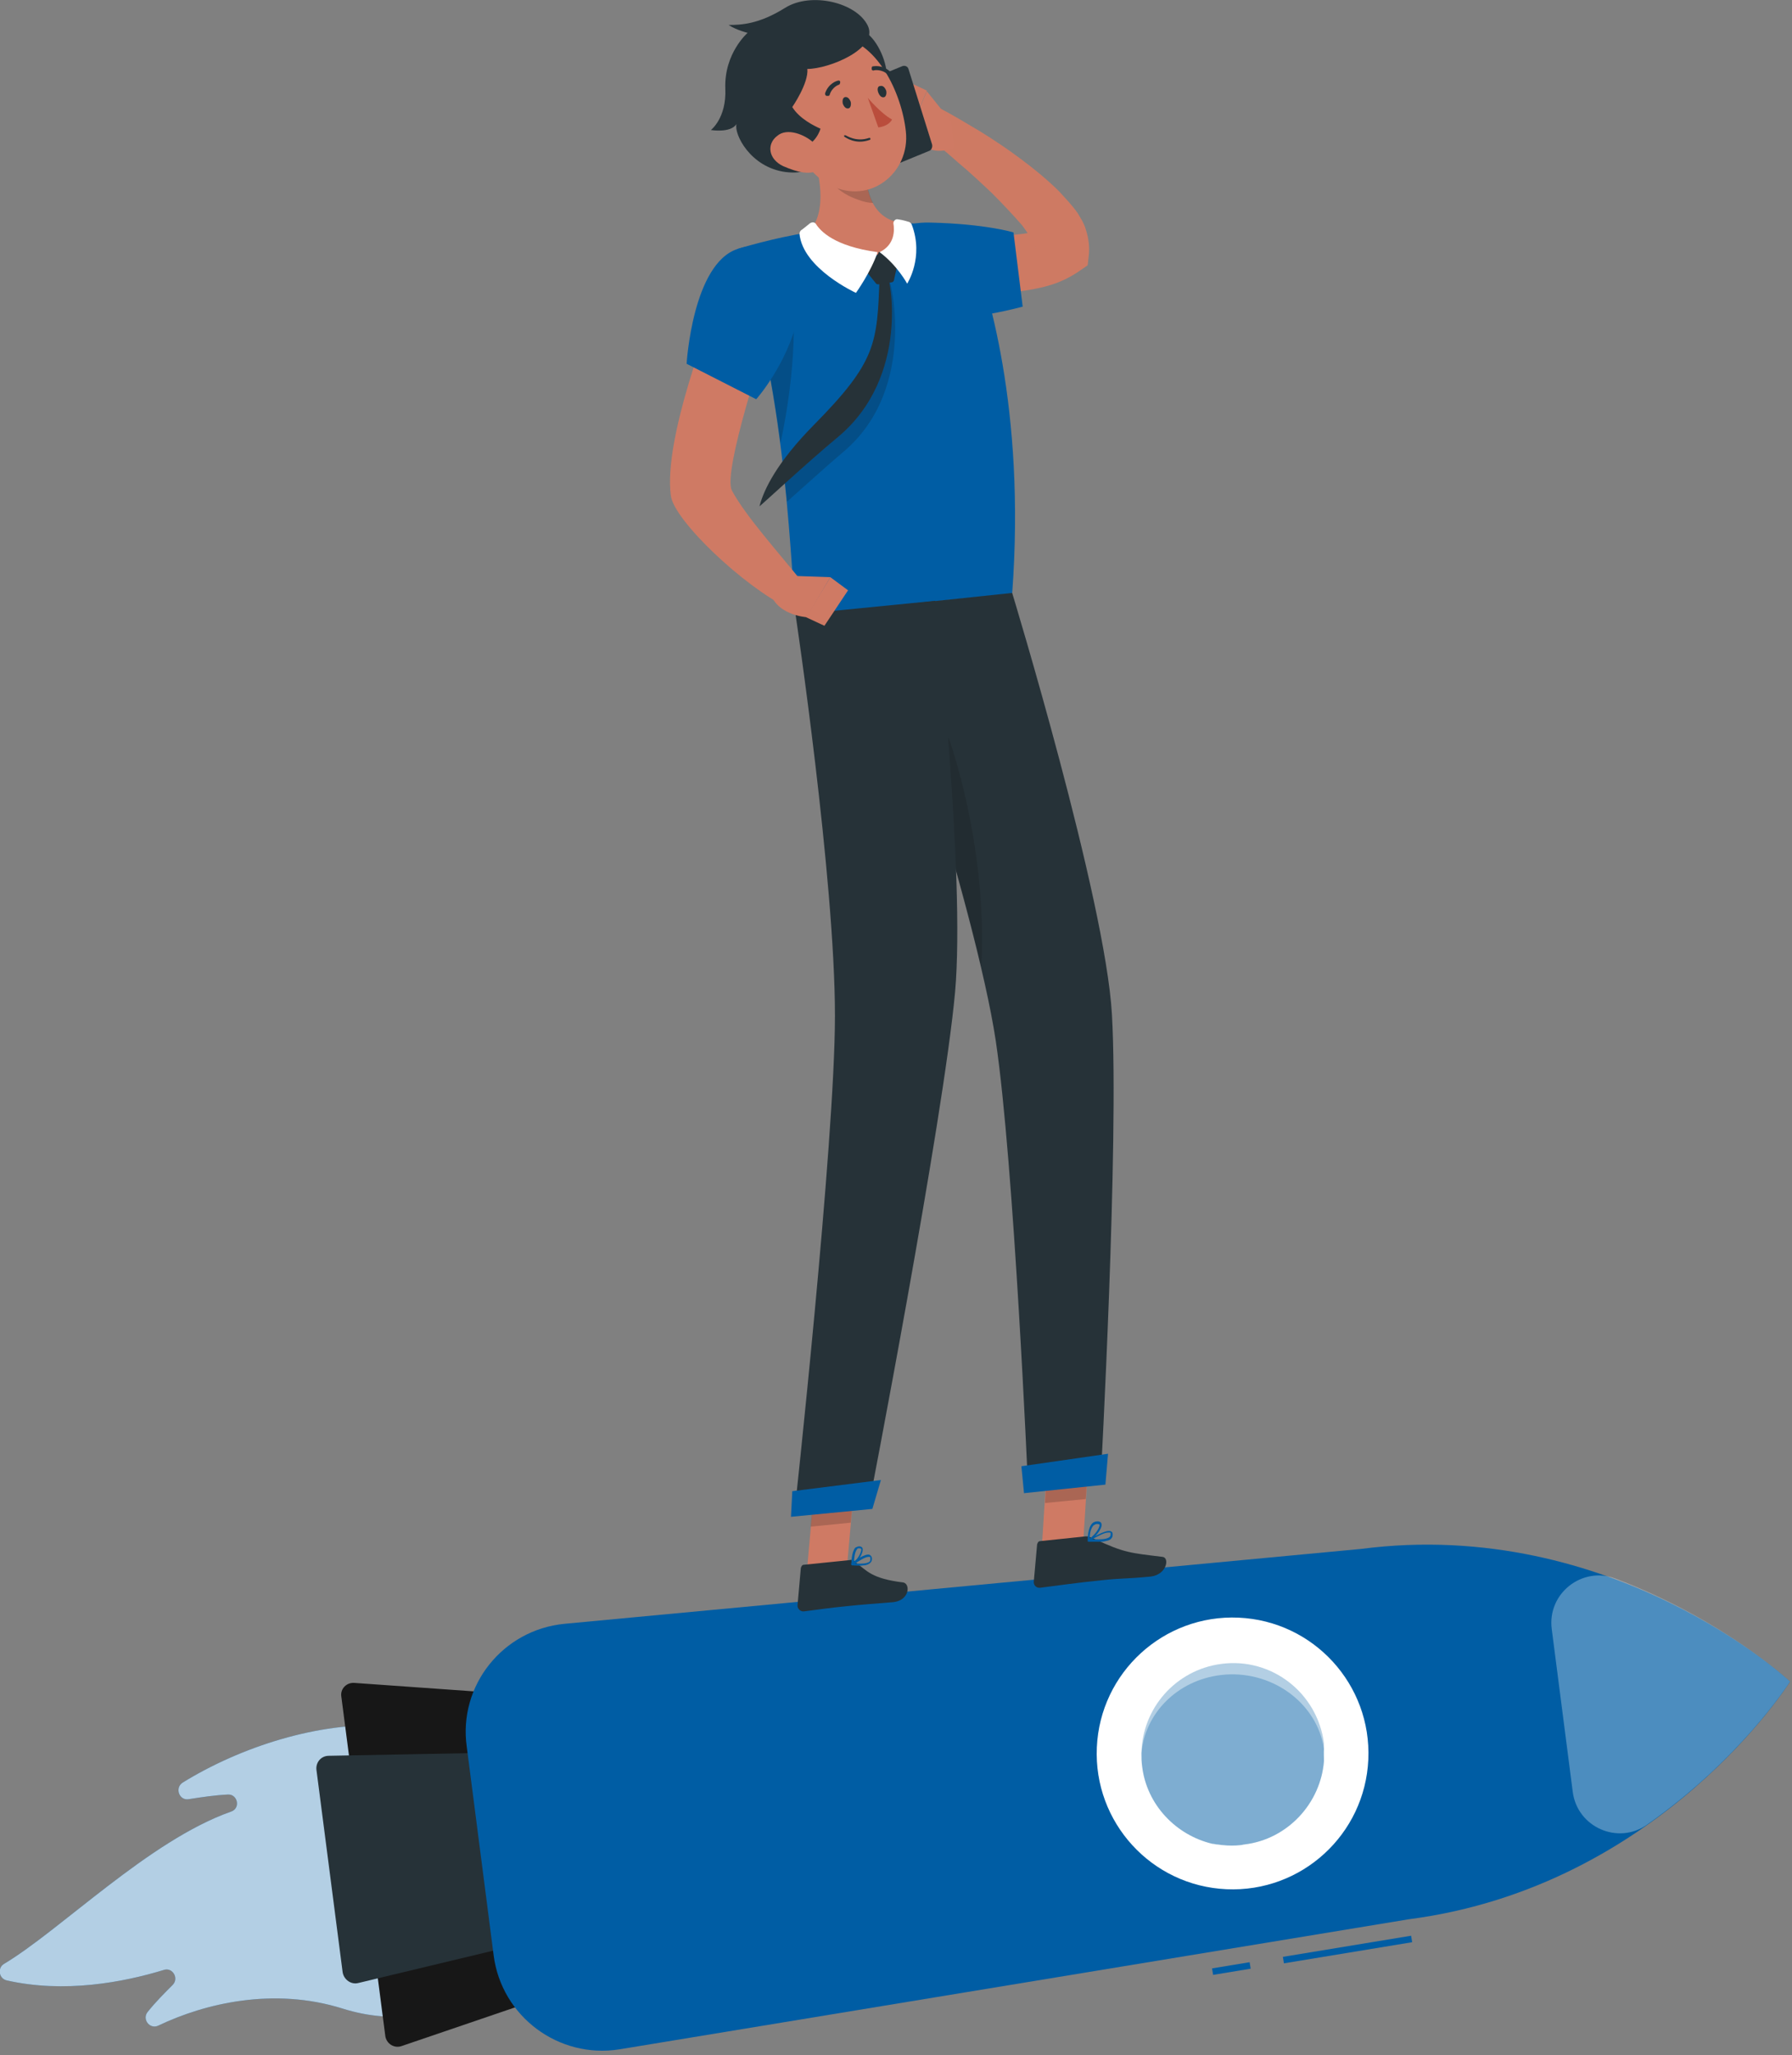 <svg width="273" height="313" viewBox="0 0 273 313" fill="none" xmlns="http://www.w3.org/2000/svg">
<rect x="0" y="0" width="273" height="313" fill="#808080" stroke="none"/>
<g clip-path="url(#clip0_1250_7066)">
<path d="M80.201 281.3C83.601 301 67.701 310.8 52.201 305.9C41.701 302.6 31.201 305.1 24.101 308.5C22.801 309.1 21.601 307.5 22.501 306.4C23.701 304.9 25.101 303.5 26.301 302.3C27.301 301.3 26.301 299.6 25.001 300C18.801 301.9 9.801 303.6 1.001 301.6C-0.199 301.3 -0.399 299.7 0.601 299.1C9.301 293.9 22.701 280.3 35.201 275.9C36.701 275.4 36.201 273.2 34.701 273.3C32.701 273.4 30.701 273.7 28.801 274C27.301 274.3 26.601 272.3 27.801 271.5C45.401 260.6 75.901 256 80.201 281.3Z" fill="#005DA4"/>
<path opacity="0.7" d="M80.201 281.3C83.601 301 67.701 310.8 52.201 305.9C41.701 302.6 31.201 305.1 24.101 308.5C22.801 309.1 21.601 307.5 22.501 306.4C23.701 304.9 25.101 303.5 26.301 302.3C27.301 301.3 26.301 299.6 25.001 300C18.801 301.9 9.801 303.6 1.001 301.6C-0.199 301.3 -0.399 299.7 0.601 299.1C9.301 293.9 22.701 280.3 35.201 275.9C36.701 275.4 36.201 273.2 34.701 273.3C32.701 273.4 30.701 273.7 28.801 274C27.301 274.3 26.601 272.3 27.801 271.5C45.401 260.6 75.901 256 80.201 281.3Z" fill="white"/>
<path d="M58.702 310.1L52.002 258.4C51.802 257.2 52.802 256.2 54.002 256.3L86.502 258.6C87.402 258.7 88.102 259.4 88.302 260.3L93.302 299.1C93.402 300 92.902 300.9 92.002 301.1L61.202 311.6C60.102 312 58.902 311.3 58.702 310.1Z" fill="#171717"/>
<path d="M52.204 300.399L48.204 269.499C48.104 268.399 48.904 267.399 50.104 267.399L87.404 266.699C88.404 266.699 89.204 267.399 89.304 268.399L92.304 291.199C92.404 292.199 91.804 293.099 90.904 293.299L54.604 301.999C53.504 302.299 52.404 301.499 52.204 300.399Z" fill="#263238"/>
<path d="M214.974 294.802L195.438 298.02L195.6 299.006L215.137 295.789L214.974 294.802Z" fill="#005DA4"/>
<path d="M190.371 298.835L184.648 299.777L184.811 300.764L190.534 299.822L190.371 298.835Z" fill="#005DA4"/>
<path d="M272.705 256.099C272.705 256.099 245.805 230.899 207.305 235.899L86.005 247.299C76.605 248.199 69.805 256.699 71.105 265.999L75.205 297.799C76.405 307.099 85.105 313.599 94.405 312.099L214.605 292.299C253.105 287.299 272.705 256.099 272.705 256.099Z" fill="#005DA4"/>
<path opacity="0.3" d="M272.698 256.098C272.298 256.698 264.998 267.998 250.898 277.898C246.498 280.998 240.298 278.298 239.598 272.898L236.398 248.098C235.698 242.698 240.998 238.498 246.098 240.398C262.698 246.698 272.698 256.098 272.698 256.098Z" fill="white"/>
<path d="M208.454 267.965C208.965 256.544 200.12 246.872 188.699 246.362C177.278 245.852 167.606 254.697 167.096 266.118C166.585 277.538 175.43 287.21 186.851 287.721C198.272 288.231 207.944 279.386 208.454 267.965Z" fill="white"/>
<path opacity="0.3" d="M201.698 268.2C201.198 274.6 196.198 280.1 189.598 280.9C189.398 280.9 189.198 281 188.998 281C188.098 281.1 187.198 281.1 186.298 281C185.998 281 185.698 280.9 185.398 280.9C185.198 280.9 184.998 280.8 184.698 280.8C179.198 279.5 174.698 274.9 173.998 269C173.898 268.3 173.898 267.7 173.898 267C173.998 260.2 179.098 254.3 186.098 253.4C193.698 252.4 200.698 257.8 201.698 265.5C201.698 266.3 201.698 267.2 201.698 268.2Z" fill="#005DA4"/>
<path opacity="0.3" d="M201.698 268.199C201.198 274.599 196.198 280.099 189.598 280.899C189.398 280.899 189.198 280.999 188.998 280.999C188.098 281.099 187.198 281.099 186.298 280.999C185.998 280.999 185.698 280.899 185.398 280.899C185.198 280.899 184.998 280.799 184.698 280.799C179.198 279.499 174.698 274.899 173.998 268.999C173.898 268.299 173.898 267.699 173.898 266.999C174.398 260.999 179.298 255.899 185.998 255.099C193.598 254.199 200.698 259.299 201.698 266.399C201.598 266.999 201.698 267.599 201.698 268.199Z" fill="#005DA4"/>
<path d="M158.703 235.9L165.003 235.2L165.903 221L159.603 221.6L158.703 235.9Z" fill="#CF7A64"/>
<path d="M122.898 239.602L128.998 239.002L130.298 224.402L124.198 225.002L122.898 239.602Z" fill="#CF7A64"/>
<path d="M129.403 237.602L122.503 238.302C122.203 238.302 122.103 238.502 122.003 238.802L121.503 244.402C121.403 245.002 122.003 245.502 122.503 245.402C124.903 245.102 126.103 244.902 129.103 244.602C131.003 244.402 133.503 244.202 136.103 244.002C138.603 243.702 138.703 241.202 137.603 241.002C132.703 240.402 132.103 239.202 130.403 238.002C130.103 237.602 129.703 237.502 129.403 237.602Z" fill="#263238"/>
<path d="M165.197 234.003L158.497 234.703C158.197 234.703 158.097 234.903 157.997 235.203L157.497 240.803C157.397 241.403 157.897 241.903 158.497 241.803C160.897 241.503 164.397 241.003 167.497 240.703C171.097 240.303 171.097 240.503 175.297 240.103C177.797 239.803 178.197 237.203 177.097 237.103C172.197 236.503 171.297 236.503 166.797 234.403C166.197 234.103 165.697 233.903 165.197 234.003Z" fill="#263238"/>
<path d="M141.203 35.401C142.803 35.501 144.503 35.701 146.203 35.801C147.903 35.901 149.603 35.901 151.203 35.901C152.803 35.901 154.403 35.801 155.903 35.601C157.403 35.401 158.803 35.101 159.503 34.701L157.703 37.501C157.703 37.801 157.803 37.801 157.703 37.601C157.703 37.401 157.503 37.101 157.303 36.701C156.903 36.001 156.303 35.101 155.703 34.301C154.303 32.701 152.703 31.001 151.103 29.401C149.403 27.801 147.703 26.201 145.903 24.701C144.103 23.101 142.303 21.601 140.403 20.101L142.803 16.301C145.003 17.401 147.103 18.701 149.303 20.001C151.403 21.301 153.503 22.701 155.503 24.201C157.503 25.701 159.503 27.301 161.403 29.201C162.303 30.201 163.303 31.201 164.203 32.501C164.603 33.201 165.103 33.901 165.403 34.901C165.703 35.801 166.003 37.101 165.903 38.601L165.703 40.401L164.103 41.501C161.803 43.001 159.703 43.601 157.603 44.001C155.603 44.401 153.603 44.601 151.603 44.701C149.703 44.801 147.803 44.801 145.903 44.701C144.003 44.601 142.203 44.501 140.203 44.201L141.203 35.401Z" fill="#CE7A63"/>
<path d="M144.898 18.502L141.198 13.902L138.398 20.502C138.398 20.502 141.698 24.402 145.298 22.402L144.898 18.502Z" fill="#CF7A64"/>
<path d="M136.303 11.5L135.703 18.9L138.403 20.4L141.203 13.8L136.303 11.5Z" fill="#CF7A64"/>
<path d="M131.798 12.402L137.398 10.102C137.798 9.902 138.298 10.102 138.398 10.502L141.998 22.002C142.098 22.402 141.898 22.902 141.498 23.002L135.898 25.302C135.498 25.502 134.998 25.302 134.898 24.902L131.298 13.402C131.098 13.002 131.398 12.602 131.798 12.402Z" fill="#263238"/>
<path d="M135.099 46.4C139.199 51.3 155.799 46.7 155.799 46.7L154.399 35.4C154.399 35.4 150.199 34.099 141.799 33.9C133.299 33.599 130.599 40.999 135.099 46.4Z" fill="#005DA4"/>
<path opacity="0.2" d="M165.903 221L165.403 228.3L159.203 228.9L159.603 221.6L165.903 221Z" fill="#171717"/>
<path opacity="0.2" d="M124.2 224.998L130.3 224.398L129.6 231.898L123.5 232.498L124.2 224.998Z" fill="#171717"/>
<path d="M147.898 37.1C150.298 43.4 156.298 62.1 154.198 90.4L121.298 93.7C120.398 88.7 120.298 61.2 112.398 37.9C112.398 37.9 117.898 36.2 123.198 35.4C127.398 34.8 133.498 34 137.198 34C139.898 34 142.498 34.2 144.398 34.4C145.998 34.6 147.298 35.6 147.898 37.1Z" fill="#005DA4"/>
<path opacity="0.2" d="M135.3 42.201C134.9 42.301 134.4 42.301 134 42.401C134.1 53.401 134.3 56.401 124.4 66.701C122.3 68.901 120.7 70.801 119.5 72.601C119.6 73.901 119.8 75.201 119.9 76.401C122.5 74.101 125.9 71.001 128.5 68.801C140 59.101 135.6 42.001 135.3 42.201Z" fill="#171717"/>
<path opacity="0.2" d="M120.303 43C121.303 46.9 121.303 56.3 118.903 67.5C117.803 59.2 116.103 49.6 113.203 40.2C115.303 39.7 119.303 39.4 120.303 43Z" fill="#171717"/>
<path d="M123.497 22.102C124.897 26.502 126.097 32.002 123.297 35.302C123.297 35.302 125.697 39.702 133.997 38.802C141.597 38.002 137.197 33.902 137.197 33.902C131.997 33.202 131.497 27.002 131.997 23.402L123.497 22.102Z" fill="#CF7A64"/>
<path d="M134.403 38.503L136.403 40.303C136.503 40.403 136.603 40.603 136.603 40.803L136.203 42.603C136.203 42.803 136.003 43.003 135.803 43.003L133.903 43.303C133.703 43.303 133.503 43.303 133.403 43.103L132.103 41.503C131.903 41.303 131.903 41.003 132.103 40.903L133.803 38.603C133.803 38.303 134.103 38.303 134.403 38.503Z" fill="#263238"/>
<path d="M133.697 38.403C132.697 41.403 130.397 44.603 130.397 44.603C130.397 44.603 122.297 40.903 121.797 35.603C121.797 35.403 121.897 35.203 121.997 35.103C122.297 34.903 122.897 34.403 123.397 34.003C123.697 33.803 124.097 33.803 124.297 34.103C124.997 35.203 127.097 37.503 133.697 38.403Z" fill="white"/>
<path d="M134 38.402C136.7 40.402 138.2 43.202 138.2 43.202C138.2 43.202 140.8 39.202 138.9 34.202C138.8 34.002 138.7 33.902 138.5 33.802C138.2 33.702 137.5 33.502 136.8 33.402C136.4 33.302 136.1 33.702 136.1 34.002C136.3 35.102 136.3 37.302 134 38.402Z" fill="white"/>
<path d="M135.203 42.102C135.503 42.002 138.803 57.302 127.603 66.602C123.003 70.402 115.703 77.202 115.703 77.102C116.403 74.402 118.503 70.302 123.903 64.802C133.603 55.002 133.603 52.302 134.003 42.302C134.403 42.302 134.803 42.202 135.203 42.102Z" fill="#263238"/>
<path opacity="0.2" d="M132 23.502C131.7 25.602 131.8 28.602 133 30.902C132.2 30.902 131.5 30.702 130.7 30.402C127.7 29.402 126 27.402 124.2 24.402C124 23.602 123.8 22.802 123.5 22.102L132 23.502Z" fill="#171717"/>
<path d="M128.598 8.5C129.798 -0.9 136.698 9 134.798 13.7C133.598 16.6 128.298 10.7 128.598 8.5Z" fill="#263238"/>
<path d="M119.099 17.001C121.499 22.701 122.599 26.201 126.499 28.201C132.499 31.301 138.699 26.301 137.999 20.001C137.399 14.301 133.599 5.901 127.199 5.501C120.899 5.001 116.699 11.301 119.099 17.001Z" fill="#CF7A64"/>
<path d="M121.797 22.501C124.297 22.201 124.997 19.601 124.997 19.601C124.097 19.201 121.797 18.101 120.697 16.301C120.697 16.301 123.197 12.701 122.997 10.501C126.297 10.501 133.897 7.401 132.197 3.901C130.497 0.401 123.597 -1.299 119.597 1.201C115.597 3.701 112.897 3.801 110.997 3.801C112.197 4.601 113.897 5.001 113.897 5.001C113.897 5.001 110.297 8.101 110.497 13.501C110.697 18.001 108.297 19.801 108.297 19.801C108.297 19.801 111.297 20.301 112.197 18.901C111.797 20.401 114.297 25.501 119.697 26.201C125.797 26.901 121.797 22.501 121.797 22.501Z" fill="#263238"/>
<path d="M119.301 25.299C121.601 26.299 123.301 26.599 124.501 25.999C125.801 25.199 125.301 22.999 123.901 21.699C122.601 20.499 119.901 19.399 118.401 20.699C116.801 21.899 117.001 24.199 119.301 25.299Z" fill="#CF7A64"/>
<path d="M154.197 90.301C154.197 90.301 168.397 136.901 169.397 154.501C170.497 173.801 167.697 225.001 167.697 225.001L156.597 226.101C156.597 226.101 154.497 177.301 151.697 158.501C148.597 138.001 133.297 92.501 133.297 92.501L154.197 90.301Z" fill="#263238"/>
<path opacity="0.2" d="M144.497 112.301L142.797 122.501C145.197 130.801 147.697 139.601 149.497 147.201C150.497 128.601 144.497 112.301 144.497 112.301Z" fill="#171717"/>
<path d="M155.602 223.302L156.002 227.402L168.402 226.102L168.802 221.402L155.602 223.302Z" fill="#005DA4"/>
<path d="M142.5 91.5C142.5 91.5 147.1 133.1 145.5 151.1C143.7 170.8 132.3 229.6 132.3 229.6L121 230.7C121 230.7 127.2 174 127.2 154.7C127.2 133.8 121.2 93.6 121.2 93.6L142.5 91.5Z" fill="#263238"/>
<path d="M120.7 227.102L120.5 231.002L132.9 229.802L134.2 225.402L120.7 227.102Z" fill="#005DA4"/>
<path d="M128.397 15.8C128.597 16.3 128.897 16.6 129.297 16.5C129.597 16.4 129.697 15.9 129.597 15.5C129.397 15 129.097 14.7 128.697 14.8C128.397 14.9 128.297 15.3 128.397 15.8Z" fill="#263238"/>
<path d="M133.803 14.101C134.003 14.601 134.303 14.901 134.703 14.801C135.003 14.701 135.103 14.201 135.003 13.801C134.803 13.301 134.503 13.001 134.103 13.101C133.703 13.101 133.603 13.601 133.803 14.101Z" fill="#263238"/>
<path d="M132.203 14.902C132.203 14.902 134.203 17.302 135.903 18.202C135.303 19.302 133.803 19.402 133.803 19.402L132.203 14.902Z" fill="#BA4D3C"/>
<path d="M132.502 21.302C132.602 21.302 132.602 21.202 132.602 21.102C132.602 21.002 132.502 21.002 132.402 21.002C130.402 21.702 128.902 20.602 128.802 20.602C128.702 20.602 128.602 20.602 128.602 20.602C128.602 20.702 128.602 20.802 128.602 20.802C128.802 20.902 130.302 22.102 132.502 21.302Z" fill="#263238"/>
<path d="M126.203 14.601C126.303 14.601 126.403 14.501 126.403 14.401C126.803 13.201 127.803 12.901 127.803 12.901C127.903 12.901 128.003 12.701 128.003 12.501C128.003 12.301 127.803 12.201 127.603 12.301C127.503 12.301 126.203 12.701 125.703 14.201C125.703 14.401 125.703 14.501 125.903 14.601C126.103 14.601 126.203 14.601 126.203 14.601Z" fill="#263238"/>
<path d="M135.497 11.4C135.497 11.4 135.597 11.4 135.597 11.3C135.697 11.2 135.697 11 135.597 10.9C134.397 9.8 133.097 10.1 132.997 10.1C132.797 10.1 132.797 10.3 132.797 10.5C132.797 10.7 132.997 10.8 133.197 10.7C133.197 10.7 134.297 10.5 135.197 11.3C135.297 11.4 135.397 11.4 135.497 11.4Z" fill="#263238"/>
<path d="M108.5 48L116.9 51.4C116.9 51.4 110 71.9 111.5 74.7C113.5 78.5 118.9 84.5 122.1 88.5C122 89.5 120.9 92 120.1 92.6C113.4 89.4 102.7 79.3 102.2 75.5C101 66.7 108.5 48 108.5 48Z" fill="#CF7A64"/>
<path d="M112.402 37.901C105.502 40.101 104.602 55.401 104.602 55.401L115.202 60.801C115.202 60.801 119.802 55.701 121.602 48.301C123.402 40.501 118.402 35.901 112.402 37.901Z" fill="#005DA4"/>
<path d="M131.501 238.4C132.001 238.4 132.401 238.2 132.601 238C132.801 237.8 132.901 237.5 132.801 237.2C132.801 237 132.601 236.9 132.501 236.8C131.801 236.5 129.901 237.9 129.701 238.1C129.701 238.1 129.601 238.2 129.701 238.3C129.701 238.4 129.801 238.4 129.801 238.4C130.301 238.4 131.001 238.5 131.501 238.4ZM132.301 237.1C132.401 237.1 132.401 237.1 132.501 237.1C132.501 237.1 132.601 237.1 132.601 237.3C132.601 237.5 132.601 237.7 132.501 237.8C132.201 238.1 131.401 238.2 130.301 238.1C130.901 237.7 131.801 237.1 132.301 237.1Z" fill="#005DA4"/>
<path d="M129.903 238.4C130.603 238 131.603 236.5 131.403 235.8C131.403 235.7 131.203 235.5 130.903 235.5C130.703 235.5 130.503 235.6 130.303 235.7C129.703 236.4 129.703 238.1 129.703 238.2C129.803 238.3 129.803 238.3 129.903 238.4ZM130.903 235.8C131.203 235.8 131.203 235.9 131.203 235.9C131.303 236.3 130.703 237.4 130.103 237.9C130.103 237.4 130.203 236.3 130.603 235.9C130.603 235.8 130.703 235.8 130.903 235.8Z" fill="#005DA4"/>
<path d="M167.903 234.8C168.503 234.7 169.103 234.6 169.303 234.3C169.503 234.1 169.503 233.9 169.503 233.6C169.503 233.4 169.403 233.3 169.203 233.2C168.403 232.9 166.103 234.4 165.803 234.5C165.703 234.5 165.703 234.6 165.703 234.7C165.703 234.8 165.803 234.8 165.803 234.8C166.403 234.8 167.203 234.8 167.903 234.8ZM168.803 233.4C168.903 233.4 169.003 233.4 169.103 233.4C169.203 233.4 169.203 233.5 169.203 233.5C169.203 233.7 169.203 233.9 169.103 234C168.803 234.4 167.803 234.5 166.403 234.4C167.203 234 168.203 233.4 168.803 233.4Z" fill="#005DA4"/>
<path d="M165.903 234.699C166.003 234.699 166.003 234.699 165.903 234.699C166.703 234.299 168.003 232.799 167.803 232.099C167.803 231.899 167.603 231.699 167.203 231.699C166.903 231.699 166.603 231.799 166.403 231.999C165.703 232.699 165.703 234.399 165.703 234.499C165.803 234.699 165.803 234.699 165.903 234.699ZM167.103 232.099C167.503 232.099 167.503 232.199 167.503 232.199C167.603 232.599 166.803 233.799 166.003 234.299C166.003 233.799 166.103 232.799 166.603 232.299C166.803 232.199 166.903 232.099 167.103 232.099Z" fill="#005DA4"/>
<path d="M120.603 87.699L126.503 87.899L122.903 93.999C122.903 93.999 117.803 93.699 117.203 89.599L120.603 87.699Z" fill="#CF7A64"/>
<path d="M129.197 89.902L125.597 95.302L122.797 94.002L126.497 87.902L129.197 89.902Z" fill="#CF7A64"/>
</g>
<defs>
<clipPath id="clip0_1250_7066">
<rect width="272.7" height="312.4" fill="white"/>
</clipPath>
</defs>
</svg>
